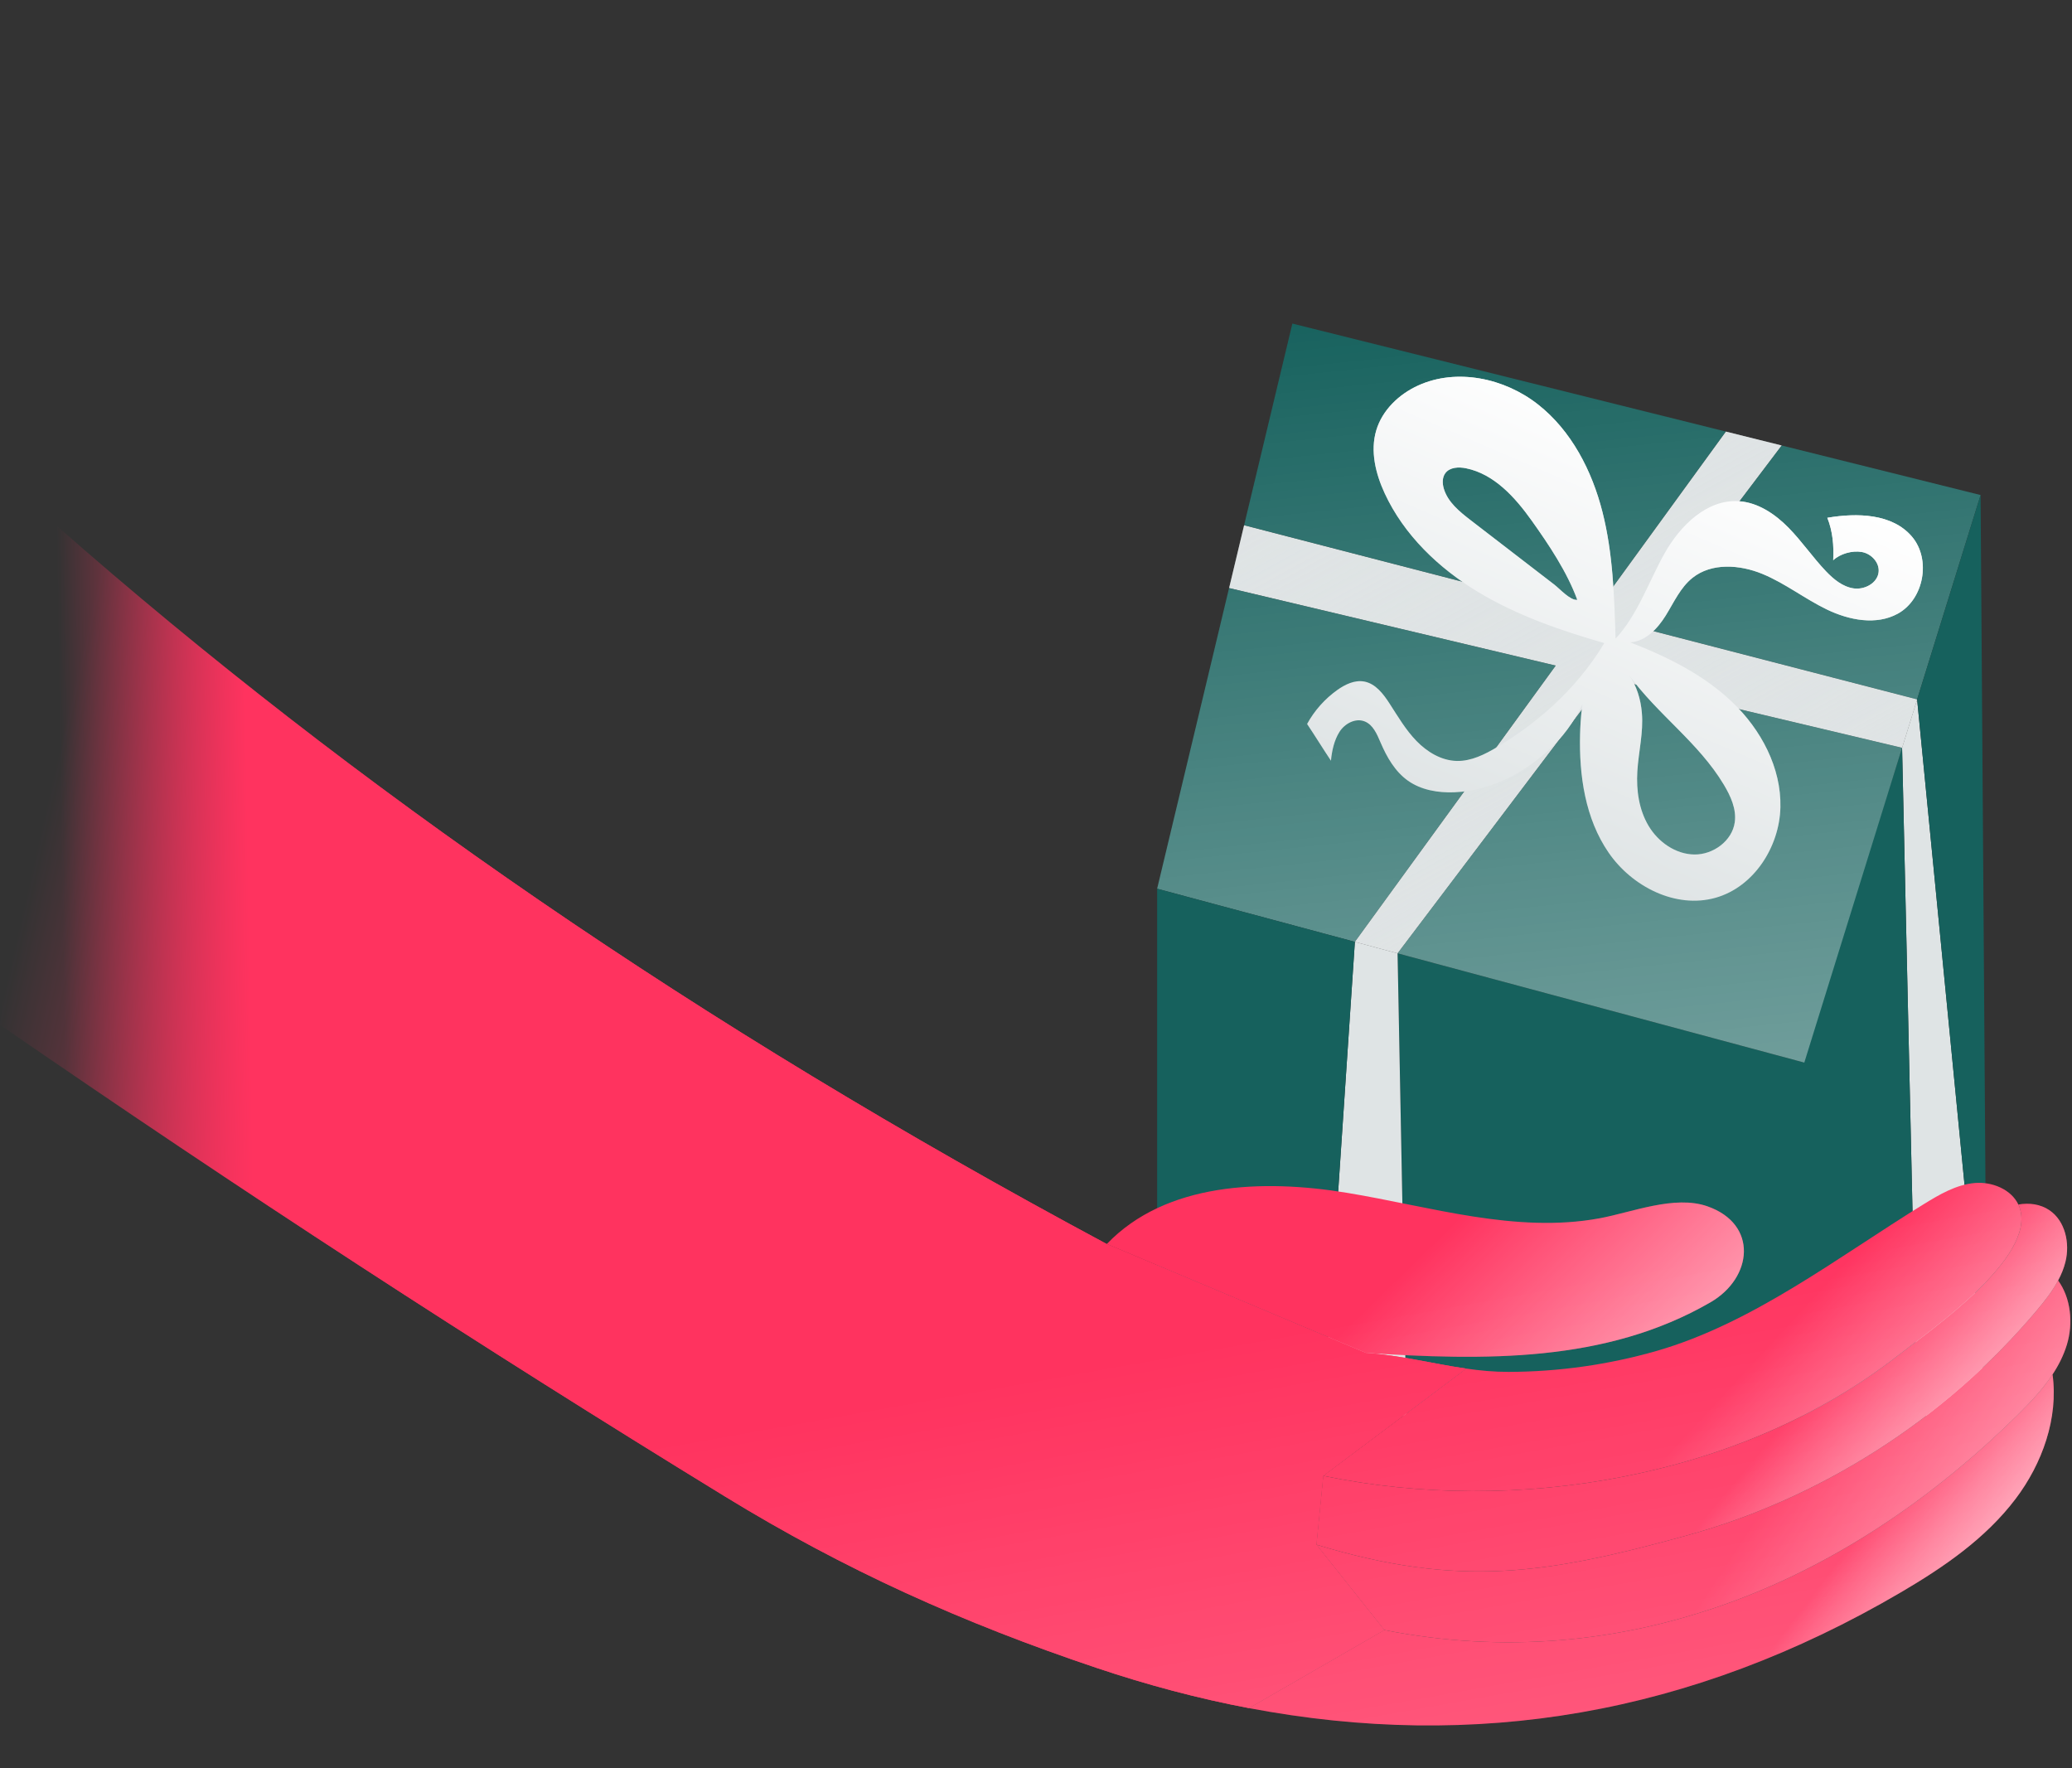 <svg width="716" height="611" viewBox="0 0 716 611" fill="none" xmlns="http://www.w3.org/2000/svg">
  <rect x="0" y="0" width="716" height="611" fill="#333333" stroke="none"/>
  <path d="M662.479 241.664L686.664 489.244H662.479L657.282 258.381L662.479 241.664Z" fill="#DFE4E5" />
  <path d="M657.283 258.381L662.48 489.245H627L622.824 367.152L657.283 258.381Z" fill="#16615D" />
  <path d="M623.496 367.152L627.672 489.245H486.023L482.942 329.395L623.496 367.152Z" fill="#16615D" />
  <path
    d="M567.837 217.169L615.677 153.927L596.386 149.122L550.22 212.617L429.914 181.478L424.726 203.188L537.597 229.98L468.194 325.431L482.942 329.394L555.016 234.115L657.282 258.381L662.479 241.664L567.837 217.169Z"
    fill="#DFE4E5" />
  <path d="M684.409 171.053L662.478 241.665L567.836 217.168L615.676 153.927L684.409 171.053Z" fill="#16615D" />
  <path d="M657.282 258.381L623.496 367.152L482.942 329.394L555.017 234.115L657.282 258.381Z" fill="#16615D" />
  <path d="M596.386 149.122L550.221 212.617L429.914 181.479L434.204 163.577L446.591 111.807L596.386 149.122Z"
    fill="#16615D" />
  <path d="M537.597 229.98L468.194 325.431L399.861 307.072L416.04 239.483L424.717 203.188H424.726L537.597 229.98Z"
    fill="#16615D" />
  <path d="M684.409 171.053L662.478 241.665L567.836 217.168L615.676 153.927L684.409 171.053Z"
    fill="url(#paint1_linear_883_7874)" />
  <path d="M657.282 258.381L623.496 367.152L482.942 329.394L555.017 234.115L657.282 258.381Z"
    fill="url(#paint2_linear_883_7874)" />
  <path d="M596.386 149.122L550.221 212.617L429.914 181.479L434.204 163.577L446.591 111.807L596.386 149.122Z"
    fill="url(#paint3_linear_883_7874)" />
  <path d="M537.597 229.98L468.194 325.431L399.861 307.072L416.04 239.483L424.717 203.188H424.726L537.597 229.98Z"
    fill="url(#paint4_linear_883_7874)" />
  <path d="M482.942 329.395L486.023 489.245H457.229L468.194 325.432L482.942 329.395Z" fill="#DFE4E5" />
  <path d="M468.194 325.432L457.229 489.245H399.861V438.499V307.072L468.194 325.432Z" fill="#16615D" />
  <path
    d="M567.837 217.169L615.677 153.927L596.386 149.122L550.22 212.617L429.914 181.478L424.726 203.188L537.597 229.98L468.194 325.431L482.942 329.394L555.016 234.115L657.282 258.381L662.479 241.664L567.837 217.169Z"
    fill="url(#paint5_linear_883_7874)" />
  <path
    d="M660.669 185.395C653.886 177.443 641.752 177.146 631.449 178.909C633.309 183.528 633.747 188.611 633.479 193.583C635.914 191.31 640.066 190.163 643.348 190.726C646.63 191.288 649.532 194.363 649.174 197.674C648.763 201.486 644.345 203.85 640.55 203.305C636.755 202.76 633.605 200.136 630.958 197.362C626.391 192.573 622.658 187.032 618.014 182.315C613.371 177.598 607.486 173.624 600.882 173.181C589.808 172.441 580.535 181.656 575.126 191.348C569.717 201.04 565.858 212.555 558.278 220.662C557.831 205.967 557.364 191.132 553.74 176.884C550.115 162.635 543.019 148.821 531.457 139.74C519.894 130.659 503.41 127.115 490.031 133.21C483.406 136.227 477.659 141.716 475.58 148.692C473.441 155.867 475.353 163.669 478.497 170.464C485.15 184.845 497.124 196.29 510.681 204.493C524.237 212.696 539.385 217.894 554.615 222.267C548.16 231.19 546.307 242.635 546.013 253.645C545.63 267.921 547.777 282.837 555.866 294.606C563.955 306.375 579.091 314.087 592.834 310.203C606.038 306.471 614.906 292.679 615.236 278.961C615.566 265.244 608.524 252.083 598.603 242.602C588.684 233.121 576.105 226.901 563.311 221.941C568.646 221.643 572.797 217.214 575.616 212.675C578.435 208.137 580.666 203.021 584.836 199.681C591.464 194.372 601.218 195.08 609.067 198.321C616.916 201.563 623.702 206.938 631.354 210.622C639.006 214.305 648.386 216.137 655.82 212.032C664.858 207.042 667.368 193.251 660.669 185.396V185.395ZM537.134 202.019C533.93 199.552 530.726 197.085 527.521 194.62C521.112 189.687 514.705 184.754 508.297 179.821C504.406 176.827 500.295 173.518 498.913 168.808C498.395 167.039 498.348 164.984 499.442 163.499C500.984 161.408 504.068 161.283 506.614 161.803C516.332 163.79 523.562 171.832 529.313 179.914C535.238 188.241 541.514 197.6 545.041 207.247C542.72 207.619 538.966 203.429 537.135 202.02L537.134 202.019ZM595.682 271.122C598.046 275.072 600.102 279.561 599.465 284.119C598.566 290.554 592.018 295.325 585.521 295.25C579.023 295.175 573.026 290.954 569.693 285.376C566.359 279.799 565.412 273.061 565.796 266.574C566.198 259.778 567.95 253.16 567.364 246.309C566.963 241.627 565.584 236.951 562.838 233.139C572.683 246.803 586.949 256.526 595.683 271.123L595.682 271.122ZM555.826 219.715C546.916 235.732 533.116 248.745 517.369 258.123C513.074 260.68 508.377 263.045 503.381 262.926C498.069 262.798 493.165 259.824 489.466 256.009C485.767 252.195 483.06 247.555 480.174 243.093C478.007 239.743 475.314 236.194 471.387 235.487C468.109 234.896 464.828 236.486 462.113 238.417C457.811 241.476 454.213 245.52 451.678 250.151C454.516 254.401 457.086 258.606 459.925 262.856C460.252 259.444 461.029 255.819 462.849 252.914C464.668 250.009 468.405 247.996 471.587 249.27C474.481 250.429 475.829 253.672 477.055 256.538C479.216 261.588 482.05 266.583 486.533 269.756C491.104 272.991 496.941 273.981 502.536 273.763C516.232 273.23 529.064 265.926 538.416 255.906C547.768 245.887 551.064 232.568 555.826 219.715Z"
    fill="#DFE4E5" />
  <path
    d="M660.669 185.395C653.886 177.443 641.752 177.146 631.449 178.909C633.309 183.528 633.747 188.611 633.479 193.583C635.914 191.31 640.066 190.163 643.348 190.726C646.63 191.288 649.532 194.363 649.174 197.674C648.763 201.486 644.345 203.85 640.55 203.305C636.755 202.76 633.605 200.136 630.958 197.362C626.391 192.573 622.658 187.032 618.014 182.315C613.371 177.598 607.486 173.624 600.882 173.181C589.808 172.441 580.535 181.656 575.126 191.348C569.717 201.04 565.858 212.555 558.278 220.662C557.831 205.967 557.364 191.132 553.74 176.884C550.115 162.635 543.019 148.821 531.457 139.74C519.894 130.659 503.41 127.115 490.031 133.21C483.406 136.227 477.659 141.716 475.58 148.692C473.441 155.867 475.353 163.669 478.497 170.464C485.15 184.845 497.124 196.29 510.681 204.493C524.237 212.696 539.385 217.894 554.615 222.267C548.16 231.19 546.307 242.635 546.013 253.645C545.63 267.921 547.777 282.837 555.866 294.606C563.955 306.375 579.091 314.087 592.834 310.203C606.038 306.471 614.906 292.679 615.236 278.961C615.566 265.244 608.524 252.083 598.603 242.602C588.684 233.121 576.105 226.901 563.311 221.941C568.646 221.643 572.797 217.214 575.616 212.675C578.435 208.137 580.666 203.021 584.836 199.681C591.464 194.372 601.218 195.08 609.067 198.321C616.916 201.563 623.702 206.938 631.354 210.622C639.006 214.305 648.386 216.137 655.82 212.032C664.858 207.042 667.368 193.251 660.669 185.396V185.395ZM537.134 202.019C533.93 199.552 530.726 197.085 527.521 194.62C521.112 189.687 514.705 184.754 508.297 179.821C504.406 176.827 500.295 173.518 498.913 168.808C498.395 167.039 498.348 164.984 499.442 163.499C500.984 161.408 504.068 161.283 506.614 161.803C516.332 163.79 523.562 171.832 529.313 179.914C535.238 188.241 541.514 197.6 545.041 207.247C542.72 207.619 538.966 203.429 537.135 202.02L537.134 202.019ZM595.682 271.122C598.046 275.072 600.102 279.561 599.465 284.119C598.566 290.554 592.018 295.325 585.521 295.25C579.023 295.175 573.026 290.954 569.693 285.376C566.359 279.799 565.412 273.061 565.796 266.574C566.198 259.778 567.95 253.16 567.364 246.309C566.963 241.627 565.584 236.951 562.838 233.139C572.683 246.803 586.949 256.526 595.683 271.123L595.682 271.122ZM555.826 219.715C546.916 235.732 533.116 248.745 517.369 258.123C513.074 260.68 508.377 263.045 503.381 262.926C498.069 262.798 493.165 259.824 489.466 256.009C485.767 252.195 483.06 247.555 480.174 243.093C478.007 239.743 475.314 236.194 471.387 235.487C468.109 234.896 464.828 236.486 462.113 238.417C457.811 241.476 454.213 245.52 451.678 250.151C454.516 254.401 457.086 258.606 459.925 262.856C460.252 259.444 461.029 255.819 462.849 252.914C464.668 250.009 468.405 247.996 471.587 249.27C474.481 250.429 475.829 253.672 477.055 256.538C479.216 261.588 482.05 266.583 486.533 269.756C491.104 272.991 496.941 273.981 502.536 273.763C516.232 273.23 529.064 265.926 538.416 255.906C547.768 245.887 551.064 232.568 555.826 219.715Z"
    fill="url(#paint6_linear_883_7874)" />
  <path d="M684.41 171.053L686.665 489.245L662.479 241.665L684.41 171.053Z" fill="#16615D" />
  <path
    d="M709.274 474.91C711.341 489.96 705.752 505.689 696.479 517.921C686.126 531.591 671.656 541.518 656.866 550.187C584.423 592.667 509.645 605.005 431.564 590.191L478.35 563.22C561.047 579.496 637.836 547.687 697.727 488.391C701.919 484.241 706.046 479.82 709.272 474.91H709.274Z"
    fill="#FF335F" />
  <path
    d="M506.655 472.883L457.254 509.929L454.885 533.723L478.351 563.219L431.565 590.19C414.161 586.898 396.594 582.24 378.847 576.275C332.756 560.784 292 542.489 250.549 517.086C165.59 465.015 82.035 410.671 0 354.12L19.61 181.684C122.121 271.873 241.161 354.12 382.459 429.847L472.003 467.49C483.695 468.226 495.012 471.216 506.655 472.883H506.655Z"
    fill="url(#paint7_linear_883_7874)" />
  <path
    d="M589.997 416.806C607.629 422.959 605.668 441.531 591.091 449.971C554.716 471.027 512.676 470.03 472.002 467.489L382.458 429.846C402.82 408.578 436.344 407.344 465.4 412.14C494.447 416.928 523.772 426.284 552.73 420.957C563.956 418.89 578.623 412.843 589.997 416.806Z"
    fill="#FF335F" />
  <path
    d="M709.274 474.909C706.046 479.82 701.921 484.241 697.729 488.391C637.837 547.687 561.048 579.496 478.352 563.22L454.886 533.723C504.327 548.741 534.543 543.79 581.802 530.855C629.062 517.929 672.196 490.336 703.759 452.857C706.504 449.597 709.209 446.181 711.203 442.439C715.632 448.519 716.473 457.253 714.226 464.639C713.106 468.316 711.382 471.715 709.274 474.91V474.909Z"
    fill="#FF335F" />
  <path
    d="M711.202 442.439C709.208 446.181 706.504 449.596 703.758 452.856C672.194 490.336 629.061 517.929 581.801 530.854C534.541 543.789 504.326 548.74 454.885 533.723L457.254 509.929C523.846 523.771 601.714 510.616 655.902 468.332C667.407 459.352 703.522 434.496 697.957 417.444C697.819 417.011 697.647 416.594 697.459 416.194C701.225 415.54 705.107 416.047 708.236 418.188C713.686 421.914 715.321 429.553 713.743 435.967C713.188 438.239 712.306 440.388 711.202 442.439Z"
    fill="#FF335F" />
  <path
    d="M697.459 416.193C697.647 416.594 697.819 417.011 697.957 417.444C703.522 434.496 667.407 459.352 655.902 468.332C601.714 510.615 523.846 523.77 457.254 509.929L506.655 472.883C511.451 473.577 516.304 474.035 521.264 474.027C538.496 473.986 555.729 471.567 572.298 466.828C605.733 457.26 635.336 434.202 664.751 416.087C670.217 412.721 675.978 409.329 682.375 408.766C688.316 408.243 694.95 410.915 697.458 416.193H697.459Z"
    fill="#FF335F" />
  <path
    d="M709.274 474.91C711.341 489.96 705.752 505.689 696.479 517.921C686.126 531.591 671.656 541.518 656.866 550.187C584.423 592.667 509.645 605.005 431.564 590.191L478.35 563.22C561.047 579.496 637.836 547.687 697.727 488.391C701.919 484.241 706.046 479.82 709.272 474.91H709.274Z"
    fill="url(#paint8_linear_883_7874)" />
  <path
    d="M506.655 472.883L457.254 509.929L454.885 533.723L478.351 563.219L431.565 590.19C414.161 586.898 396.594 582.24 378.847 576.275C332.756 560.784 292 542.489 250.549 517.086C165.59 465.015 82.035 410.671 0 354.12L19.61 181.684C122.121 271.873 241.161 354.12 382.459 429.847L472.003 467.49C483.695 468.226 495.012 471.216 506.655 472.883H506.655Z"
    fill="url(#paint9_linear_883_7874)" />
  <path
    d="M589.997 416.806C607.629 422.959 605.668 441.531 591.091 449.971C554.716 471.027 512.676 470.03 472.002 467.489L382.458 429.846C402.82 408.578 436.344 407.344 465.4 412.14C494.447 416.928 523.772 426.284 552.73 420.957C563.956 418.89 578.623 412.843 589.997 416.806Z"
    fill="url(#paint10_linear_883_7874)" />
  <path
    d="M709.274 474.909C706.046 479.82 701.921 484.241 697.729 488.391C637.837 547.687 561.048 579.496 478.352 563.22L454.886 533.723C504.327 548.741 534.543 543.79 581.802 530.855C629.062 517.929 672.196 490.336 703.759 452.857C706.504 449.597 709.209 446.181 711.203 442.439C715.632 448.519 716.473 457.253 714.226 464.639C713.106 468.316 711.382 471.715 709.274 474.91V474.909Z"
    fill="url(#paint11_linear_883_7874)" />
  <path
    d="M711.202 442.439C709.208 446.181 706.504 449.596 703.758 452.856C672.194 490.336 629.061 517.929 581.801 530.854C534.541 543.789 504.326 548.74 454.885 533.723L457.254 509.929C523.846 523.771 601.714 510.616 655.902 468.332C667.407 459.352 703.522 434.496 697.957 417.444C697.819 417.011 697.647 416.594 697.459 416.194C701.225 415.54 705.107 416.047 708.236 418.188C713.686 421.914 715.321 429.553 713.743 435.967C713.188 438.239 712.306 440.388 711.202 442.439Z"
    fill="url(#paint12_linear_883_7874)" />
  <path
    d="M697.459 416.193C697.647 416.594 697.819 417.011 697.957 417.444C703.522 434.496 667.407 459.352 655.902 468.332C601.714 510.615 523.846 523.77 457.254 509.929L506.655 472.883C511.451 473.577 516.304 474.035 521.264 474.027C538.496 473.986 555.729 471.567 572.298 466.828C605.733 457.26 635.336 434.202 664.751 416.087C670.217 412.721 675.978 409.329 682.375 408.766C688.316 408.243 694.95 410.915 697.458 416.193H697.459Z"
    fill="url(#paint13_linear_883_7874)" />
  <path
    d="M711.202 442.438C712.305 440.387 713.188 438.238 713.743 435.966C715.32 429.552 713.686 421.913 708.236 418.187C705.107 416.046 701.225 415.539 697.459 416.193C694.95 410.914 688.316 408.243 682.375 408.766C675.978 409.33 670.217 412.72 664.751 416.086C635.336 434.201 605.733 457.259 572.298 466.827C555.728 471.567 538.496 473.985 521.264 474.026C516.304 474.034 511.451 473.577 506.655 472.882C495.011 471.215 483.695 468.225 472.002 467.489C512.676 470.03 554.714 471.027 591.091 449.971C605.668 441.531 607.628 422.958 589.996 416.806C578.623 412.844 563.956 418.89 552.729 420.957C523.772 426.284 494.447 416.929 465.4 412.141C436.345 407.345 402.819 408.578 382.459 429.847C241.161 354.12 122.121 271.873 19.61 181.684L0 354.119C82.035 410.67 165.59 465.014 250.549 517.086C292 542.489 332.756 560.784 378.847 576.275C396.594 582.24 414.161 586.898 431.565 590.19C509.645 605.003 584.424 592.666 656.867 550.186C671.656 541.517 686.127 531.589 696.478 517.92C705.753 505.688 711.341 489.96 709.274 474.908C711.382 471.713 713.106 468.314 714.226 464.638C716.473 457.251 715.63 448.517 711.202 442.438Z"
    fill="url(#paint14_linear_883_7874)" />
  <defs>
    <linearGradient id="paint0_linear_883_7874" x1="695.409" y1="-80.028" x2="52.214" y2="593.686"
      gradientUnits="userSpaceOnUse">
      <stop offset="0.362" stop-color="white" />
      <stop offset="0.869" stop-color="white" stop-opacity="0" />
    </linearGradient>
    <linearGradient id="paint1_linear_883_7874" x1="705.018" y1="943.621" x2="598.206" y2="-71.087"
      gradientUnits="userSpaceOnUse">
      <stop offset="0.004" stop-color="white" />
      <stop offset="0.08" stop-color="white" stop-opacity="0.948" />
      <stop offset="0.221" stop-color="white" stop-opacity="0.811" />
      <stop offset="0.412" stop-color="white" stop-opacity="0.588" />
      <stop offset="0.643" stop-color="white" stop-opacity="0.286" />
      <stop offset="0.843" stop-color="white" stop-opacity="0" />
    </linearGradient>
    <linearGradient id="paint2_linear_883_7874" x1="639.235" y1="950.545" x2="532.423" y2="-64.163"
      gradientUnits="userSpaceOnUse">
      <stop offset="0.004" stop-color="white" />
      <stop offset="0.08" stop-color="white" stop-opacity="0.948" />
      <stop offset="0.221" stop-color="white" stop-opacity="0.811" />
      <stop offset="0.412" stop-color="white" stop-opacity="0.588" />
      <stop offset="0.643" stop-color="white" stop-opacity="0.286" />
      <stop offset="0.843" stop-color="white" stop-opacity="0" />
    </linearGradient>
    <linearGradient id="paint3_linear_883_7874" x1="596.283" y1="955.067" x2="489.471" y2="-59.642"
      gradientUnits="userSpaceOnUse">
      <stop offset="0.004" stop-color="white" />
      <stop offset="0.08" stop-color="white" stop-opacity="0.948" />
      <stop offset="0.221" stop-color="white" stop-opacity="0.811" />
      <stop offset="0.412" stop-color="white" stop-opacity="0.588" />
      <stop offset="0.643" stop-color="white" stop-opacity="0.286" />
      <stop offset="0.843" stop-color="white" stop-opacity="0" />
    </linearGradient>
    <linearGradient id="paint4_linear_883_7874" x1="541.602" y1="960.822" x2="434.791" y2="-53.886"
      gradientUnits="userSpaceOnUse">
      <stop offset="0.004" stop-color="white" />
      <stop offset="0.08" stop-color="white" stop-opacity="0.948" />
      <stop offset="0.221" stop-color="white" stop-opacity="0.811" />
      <stop offset="0.412" stop-color="white" stop-opacity="0.588" />
      <stop offset="0.643" stop-color="white" stop-opacity="0.286" />
      <stop offset="0.843" stop-color="white" stop-opacity="0" />
    </linearGradient>
    <linearGradient id="paint5_linear_883_7874" x1="630.761" y1="402.238" x2="331.189" y2="-146.004"
      gradientUnits="userSpaceOnUse">
      <stop stop-color="#DFE3E4" />
      <stop offset="0.09" stop-color="#DFE3E4" stop-opacity="0.817" />
      <stop offset="0.21" stop-color="#DFE3E4" stop-opacity="0.603" />
      <stop offset="0.334" stop-color="#DFE3E4" stop-opacity="0.417" />
      <stop offset="0.459" stop-color="#DFE3E4" stop-opacity="0.266" />
      <stop offset="0.585" stop-color="#DFE3E4" stop-opacity="0.149" />
      <stop offset="0.713" stop-color="#DFE3E4" stop-opacity="0.066" />
      <stop offset="0.845" stop-color="#DFE3E4" stop-opacity="0.016" />
      <stop offset="0.985" stop-color="#DFE3E4" stop-opacity="0" />
    </linearGradient>
    <linearGradient id="paint6_linear_883_7874" x1="624.349" y1="47.56" x2="504.186" y2="327.94"
      gradientUnits="userSpaceOnUse">
      <stop offset="0.362" stop-color="white" />
      <stop offset="0.869" stop-color="white" stop-opacity="0" />
    </linearGradient>
    <linearGradient id="paint7_linear_883_7874" x1="158" y1="348" x2="8" y2="314" gradientUnits="userSpaceOnUse">
      <stop stop-color="#FF335F" />
      <stop offset="1" stop-color="#FF335F" stop-opacity="0" />
    </linearGradient>
    <linearGradient id="paint8_linear_883_7874" x1="727.558" y1="652.975" x2="593.628" y2="550.336"
      gradientUnits="userSpaceOnUse">
      <stop offset="0.004" stop-color="white" />
      <stop offset="0.135" stop-color="white" stop-opacity="0.987" />
      <stop offset="0.244" stop-color="white" stop-opacity="0.947" />
      <stop offset="0.345" stop-color="white" stop-opacity="0.879" />
      <stop offset="0.441" stop-color="white" stop-opacity="0.784" />
      <stop offset="0.534" stop-color="white" stop-opacity="0.66" />
      <stop offset="0.624" stop-color="white" stop-opacity="0.509" />
      <stop offset="0.712" stop-color="white" stop-opacity="0.33" />
      <stop offset="0.796" stop-color="white" stop-opacity="0.128" />
      <stop offset="0.843" stop-color="white" stop-opacity="0" />
    </linearGradient>
    <linearGradient id="paint9_linear_883_7874" x1="86.5" y1="342.5" x2="22" y2="343.5" gradientUnits="userSpaceOnUse">
      <stop stop-color="#FF335F" />
      <stop offset="1" stop-color="#FF335F" stop-opacity="0" />
    </linearGradient>
    <linearGradient id="paint10_linear_883_7874" x1="615.661" y1="554.032" x2="472.133" y2="407.166"
      gradientUnits="userSpaceOnUse">
      <stop offset="0.004" stop-color="white" />
      <stop offset="0.843" stop-color="white" stop-opacity="0" />
    </linearGradient>
    <linearGradient id="paint11_linear_883_7874" x1="750.452" y1="605.215" x2="587.731" y2="498.195"
      gradientUnits="userSpaceOnUse">
      <stop offset="0.004" stop-color="white" />
      <stop offset="0.843" stop-color="white" stop-opacity="0" />
    </linearGradient>
    <linearGradient id="paint12_linear_883_7874" x1="703.283" y1="578.382" x2="592.508" y2="485.131"
      gradientUnits="userSpaceOnUse">
      <stop offset="0.004" stop-color="white" />
      <stop offset="0.08" stop-color="white" stop-opacity="0.975" />
      <stop offset="0.186" stop-color="white" stop-opacity="0.904" />
      <stop offset="0.31" stop-color="white" stop-opacity="0.787" />
      <stop offset="0.447" stop-color="white" stop-opacity="0.624" />
      <stop offset="0.595" stop-color="white" stop-opacity="0.416" />
      <stop offset="0.75" stop-color="white" stop-opacity="0.166" />
      <stop offset="0.843" stop-color="white" stop-opacity="0" />
    </linearGradient>
    <linearGradient id="paint13_linear_883_7874" x1="696.314" y1="572.655" x2="578.238" y2="463.341"
      gradientUnits="userSpaceOnUse">
      <stop offset="0.004" stop-color="white" />
      <stop offset="0.843" stop-color="white" stop-opacity="0" />
    </linearGradient>
    <linearGradient id="paint14_linear_883_7874" x1="207.5" y1="1378" x2="28" y2="371.5" gradientUnits="userSpaceOnUse">
      <stop offset="0.004" stop-color="white" />
      <stop offset="0.843" stop-color="white" stop-opacity="0" />
    </linearGradient>
  </defs>
</svg>